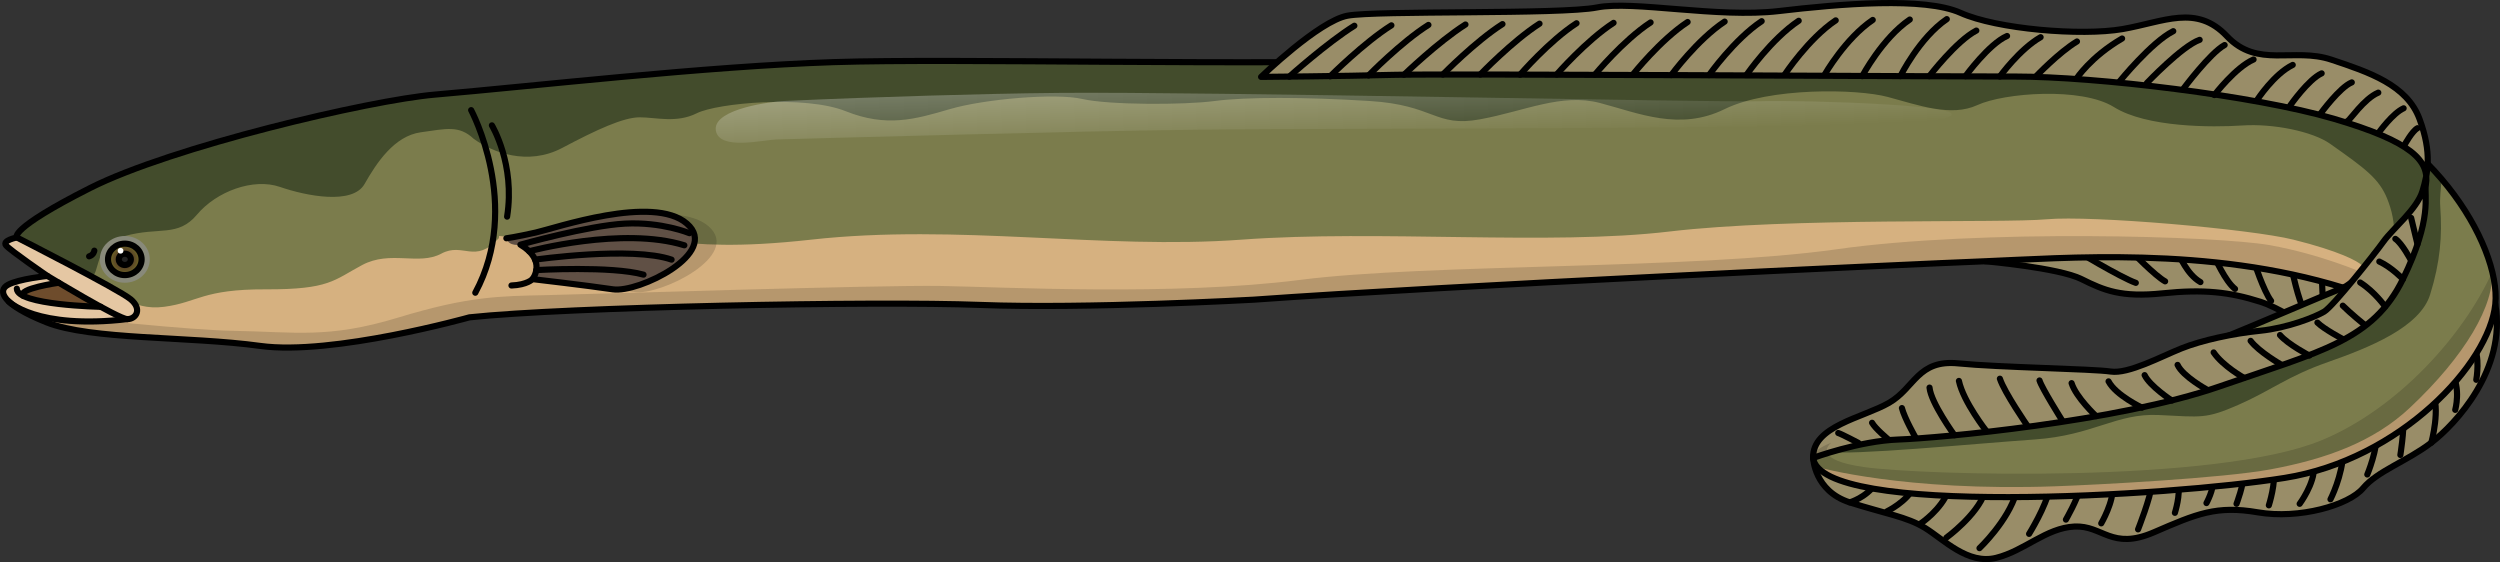 <?xml version="1.0" encoding="utf-8"?>
<!-- Generator: Adobe Illustrator 26.4.1, SVG Export Plug-In . SVG Version: 6.00 Build 0)  -->
<svg version="1.1" id="Camada_1" xmlns="http://www.w3.org/2000/svg" xmlns:xlink="http://www.w3.org/1999/xlink" x="0px" y="0px"
	 width="406.789px" height="91.468px" viewBox="0 0 406.789 91.468" enable-background="new 0 0 406.789 91.468"
	 xml:space="preserve">
<rect x="0" y="0" width="406.789" height="91.468" fill="#333333" stroke="none"/>
<g>
	<g>
		<path fill="#998D68" stroke="#000000" stroke-linecap="round" stroke-linejoin="round" stroke-miterlimit="10" d="M295.025,74.509
			c0,0,0.167,5.384,5.952,7.235c5.785,1.851,9.256,2.314,12.264,4.165c3.008,1.851,6.942,6.016,11.57,4.859
			c4.628-1.157,8.099-4.859,12.727-5.091c4.628-0.231,6.016,3.934,12.958,0.926c6.942-3.008,10.181-4.396,16.892-3.239
			c6.71,1.157,14.809-1.157,17.123-3.934c2.314-2.777,7.173-4.396,11.107-7.405c3.934-3.008,12.256-11.944,10.409-22.517
			s-73.81-12.423-73.81-12.423l-9.19,5.423c0,0,11.967,1.055,15.669,2.907s6.479,3.008,13.189,2.314
			c6.71-0.694,10.875-0.231,15.966,1.388c5.091,1.62,16.429,9.95,16.429,9.95L295.025,74.509z"/>
		<path fill="none" stroke="#000000" stroke-linecap="round" stroke-linejoin="round" stroke-miterlimit="10" d="M337.38,40.521
			c0,0,7.704,4.647,10.15,5.503"/>
		<path fill="none" stroke="#000000" stroke-linecap="round" stroke-linejoin="round" stroke-miterlimit="10" d="M346.796,40.888
			c0,0,3.913,4.036,5.503,4.892"/>
		<path fill="none" stroke="#000000" stroke-linecap="round" stroke-linejoin="round" stroke-miterlimit="10" d="M354.378,41.5
			c0.367,0,1.345,3.057,3.669,4.403"/>
		<path fill="none" stroke="#000000" stroke-linecap="round" stroke-linejoin="round" stroke-miterlimit="10" d="M360.371,41.867
			c0,0,1.712,3.913,3.302,5.136"/>
		<path fill="none" stroke="#000000" stroke-linecap="round" stroke-linejoin="round" stroke-miterlimit="10" d="M366.73,42.478
			c0,0,1.59,4.892,2.813,6.482"/>
		<path fill="none" stroke="#000000" stroke-linecap="round" stroke-linejoin="round" stroke-miterlimit="10" d="M372.845,43.579
			c0,0,1.223,5.625,2.079,6.848"/>
		<path fill="none" stroke="#000000" stroke-linecap="round" stroke-linejoin="round" stroke-miterlimit="10" d="M377.736,44.19
			c0,0,0.245,4.525,0.245,5.136"/>
		<path fill="none" stroke="#000000" stroke-linecap="round" stroke-linejoin="round" stroke-miterlimit="10" d="M300.977,81.744
			c0,0,2.65-0.744,4.24-3.067"/>
		<path fill="none" stroke="#000000" stroke-linecap="round" stroke-linejoin="round" stroke-miterlimit="10" d="M307.051,83.201
			c0,0,3.302-1.59,4.403-4.036"/>
		<path fill="none" stroke="#000000" stroke-linecap="round" stroke-linejoin="round" stroke-miterlimit="10" d="M312.554,85.158
			c0,0,3.302-2.201,4.525-5.381"/>
		<path fill="none" stroke="#000000" stroke-linecap="round" stroke-linejoin="round" stroke-miterlimit="10" d="M316.712,87.482
			c0,0,5.014-3.669,6.237-7.338"/>
		<path fill="none" stroke="#000000" stroke-linecap="round" stroke-linejoin="round" stroke-miterlimit="10" d="M322.093,89.194
			c0,0,4.647-4.403,5.992-9.05"/>
		<path fill="none" stroke="#000000" stroke-linecap="round" stroke-linejoin="round" stroke-miterlimit="10" d="M330.164,86.87
			c0,0,2.813-4.525,3.302-7.338"/>
		<path fill="none" stroke="#000000" stroke-linecap="round" stroke-linejoin="round" stroke-miterlimit="10" d="M336.157,84.547
			c0,0,1.957-3.424,2.201-4.892"/>
		<path fill="none" stroke="#000000" stroke-linecap="round" stroke-linejoin="round" stroke-miterlimit="10" d="M341.905,85.158
			c0,0,2.079-3.546,1.834-5.992"/>
		<path fill="none" stroke="#000000" stroke-linecap="round" stroke-linejoin="round" stroke-miterlimit="10" d="M347.897,86.136
			c0,0,2.079-5.259,2.201-7.215"/>
		<path fill="none" stroke="#000000" stroke-linecap="round" stroke-linejoin="round" stroke-miterlimit="10" d="M353.889,83.446
			c0,0,0.978-3.057,0.489-4.769"/>
		<path fill="none" stroke="#000000" stroke-linecap="round" stroke-linejoin="round" stroke-miterlimit="10" d="M359.026,81.856
			c0,0,1.223-2.201,1.101-3.913"/>
		<path fill="none" stroke="#000000" stroke-linecap="round" stroke-linejoin="round" stroke-miterlimit="10" d="M363.917,81.979
			c0,0,1.223-3.18,1.101-4.769"/>
		<path fill="none" stroke="#000000" stroke-linecap="round" stroke-linejoin="round" stroke-miterlimit="10" d="M369.176,82.223
			c0,0,1.223-3.791,0.734-5.992"/>
		<path fill="none" stroke="#000000" stroke-linecap="round" stroke-linejoin="round" stroke-miterlimit="10" d="M374.19,81.979
			c0,0,2.446-3.302,2.324-5.992"/>
		<path fill="none" stroke="#000000" stroke-linecap="round" stroke-linejoin="round" stroke-miterlimit="10" d="M379.204,81.245
			c0,0,1.957-3.791,2.079-7.704"/>
		<path fill="none" stroke="#000000" stroke-linecap="round" stroke-linejoin="round" stroke-miterlimit="10" d="M385.196,77.209
			c0,0,1.712-4.036,1.59-7.215"/>
		<path fill="none" stroke="#000000" stroke-linecap="round" stroke-linejoin="round" stroke-miterlimit="10" d="M390.577,74.03
			c0,0,0.618-3.811,0.489-6.115"/>
		<path fill="none" stroke="#000000" stroke-linecap="round" stroke-linejoin="round" stroke-miterlimit="10" d="M395.616,72.026
			c0,0,1.564-5.701,0.097-8.269"/>
		<path fill="none" stroke="#000000" stroke-linecap="round" stroke-linejoin="round" stroke-miterlimit="10" d="M399.504,66.692
			c0,0,0.978-3.546-0.611-5.992"/>
		<path fill="none" stroke="#000000" stroke-linecap="round" stroke-linejoin="round" stroke-miterlimit="10" d="M402.929,61.8
			c0,0,0.734-4.036-0.611-5.748"/>
	</g>
	<g>
		<g>
			<path fill="#D6B180" d="M70.769,15.392c-10.594,0.907-42.84,8.487-56.157,15.226S2.738,38.64,2.738,38.64
				s-2.407,0.481-1.765,1.284c0.642,0.802,6.739,4.974,6.739,4.974s-4.653,0.481-6.418,1.444s-0.963,3.209,6.257,6.097
				c7.22,2.888,23.104,2.246,34.817,3.851c11.713,1.604,34.014-4.653,34.014-4.653c15.767-1.688,65.869-2.684,83.122-2.02
				s44.52-0.857,44.52-0.857c31.25-2.25,106.25-5.75,119-6.25s36.25-2.5,58.25,4.304c-8.25,3.304-33.75,14.696-45,17.446
				s-41.794,5.817-41.25,10.25c1.188,9.681,58,6.25,76.75,3.25s33.25-18.5,34.25-28.25s-11.168-29.763-31.168-34.513
				s-110-6.25-140.5-5.26c-30.5,0.99-79.066-0.273-98.743,0.373C114.712,10.796,86.784,14.021,70.769,15.392z"/>
			<path opacity="0.15" d="M369.352,39.894c-8.294-1.493-47.11-2.654-70.499,0.664c-23.389,3.318-66.518,2.322-87.252,4.977
				c-20.735,2.654-48.437,1.161-58.555,0.995c-10.119-0.166-56.565,1.327-64.195,1.493s-12.607,0.166-24.052,3.649
				c-11.446,3.483-16.754,2.322-26.872,2.156c-7.093-0.116-24.282-1.943-33.934-3.026c0.957,0.517,2.127,1.064,3.559,1.636
				c7.22,2.888,23.104,2.246,34.817,3.851c11.713,1.604,34.015-4.653,34.015-4.653c15.767-1.688,65.869-2.684,83.122-2.02
				s44.52-0.857,44.52-0.857c31.25-2.25,106.25-5.75,119-6.25s36.25-2.5,58.25,4.304l3.172-2.439
				C384.447,44.373,377.646,41.387,369.352,39.894z"/>
			<path fill="#7B7C4C" d="M374.857,14.996c-20-4.75-110-6.25-140.5-5.26s-79.066-0.273-98.743,0.373
				c-20.901,0.687-48.83,3.911-64.845,5.283h0c-0.008,0-0.017,0.002-0.025,0.002c-1.293,0.112-2.877,0.333-4.682,0.645l0.008,0.015
				c-13.018,2.281-39.77,8.649-51.459,14.563C1.294,37.357,2.738,38.64,2.738,38.64s-2.407,0.481-1.765,1.284
				c0.295,0.368,1.74,1.447,3.216,2.506l14.299,4.542c0,0,2.708,3.683,8.229,2.949s6.212-2.879,16.565-2.842
				s11.043-1.504,15.645-3.954c4.601-2.451,9.203,0.12,12.884-1.856c3.584-1.923,5.445,1.784,9.352-2.504
				c0.02-0.124,0.035-0.249,0.053-0.373c2.845,0.353,6.848,0.497,12.261-0.058c12.94-1.327,14.599,3.318,38.489,0.664
				c23.889-2.655,47.447,1.659,70.009,0c22.562-1.659,50.102,0.995,69.677-1.327c19.576-2.323,54.083-1.327,61.382-1.991
				s33.198,1.583,40.147,3.318c7.479,1.867,10.454,3.49,11.13,4.166c0.676,0.676-3.037,3.648-3.037,3.648
				c-8.25,3.304-33.75,14.696-45,17.446s-41.794,5.817-41.25,10.25c0.066,0.536,0.312,1.03,0.703,1.488
				c0,0,14.037,4.017,38.734,3.129c6.679-0.24,27.112-1.297,34.96-2.748c9.083-1.679,16.784-4.484,22.67-9.999
				c9.019-8.45,13.933-16.87,13.377-22.398C402.808,33.591,391.571,18.966,374.857,14.996z"/>
			<path fill="#434C2C" d="M397.294,29.14c-5.383-6.318-13.045-11.913-22.437-14.144c-20-4.75-110-6.25-140.5-5.26
				s-79.066-0.273-98.743,0.373c-20.901,0.687-48.829,3.911-64.844,5.283h-0.001c-0.008,0-0.017,0.002-0.025,0.002
				c-1.293,0.112-2.877,0.333-4.682,0.645l0.008,0.015c-13.018,2.281-39.77,8.649-51.459,14.563
				C1.294,37.357,2.738,38.64,2.738,38.64s-2.407,0.481-1.765,1.284c0.5,0.625,4.306,3.291,5.964,4.439l7.534,0.399
				c2.007,1.089,0.214-4.808,5.839-6.36c5.625-1.552,8.619,0.244,11.762-3.499c3.144-3.742,9.132-5.988,13.473-4.491
				s11.826,2.954,13.772-0.469c1.946-3.423,4.823-7.821,9.164-8.42c4.125-0.569,6.207-1.178,8.582,1.05l0,0
				c3.024,2.218,8.782,4.479,14.423,1.493c5.64-2.986,9.954-4.977,12.608-4.977s5.972,0.996,9.29-0.664
				c3.318-1.659,17.585-2.986,24.221-0.332c6.636,2.655,11.281,1.327,16.922-0.332s17.253-2.654,21.567-1.659
				c4.313,0.995,16.59,0.995,21.567,0.332c4.977-0.664,14.599-0.664,25.217,0s10.617,4.313,17.917,2.986
				c7.3-1.327,13.272-4.313,19.576-2.654c6.304,1.659,12.941,4.582,20.24,0.995c7.298-3.587,21.567-3.318,26.544-1.991
				s10.286,3.318,14.599,1.327c4.313-1.991,16.921-2.986,22.23,0.332c5.309,3.318,15.926,3.318,20.903,2.986
				c4.977-0.332,11.386,0.952,14.267,2.986c5.641,3.981,7.963,5.641,9.29,8.958s2.655,9.29-3.65,14.931
				c-6.304,5.641-16.922,10.286-24.221,11.945s-24.553,9.954-37.161,9.954c-12.608,0-30.194,3.65-26.212,4.313
				c3.981,0.664,24.221-1.327,33.843-1.991c9.622-0.664,13.272-4.313,20.24-3.981s7.631,0.664,12.94-1.659
				c5.309-2.323,7.963-4.645,14.599-6.968c6.636-2.323,14.931-5.641,16.59-10.949c1.659-5.309,1.991-9.622,1.659-14.267
				C396.963,32.177,397.17,30.697,397.294,29.14z"/>
			<linearGradient id="SVGID_1_" gradientUnits="userSpaceOnUse" x1="216.331" y1="2.917" x2="217.183" y2="23.65">
				<stop  offset="0" style="stop-color:#FFFFFF"/>
				<stop  offset="1" style="stop-color:#FFFFFF;stop-opacity:0"/>
			</linearGradient>
			<path opacity="0.5" fill="url(#SVGID_1_)" d="M116.457,21.014c0.005,0.113,0.02,0.229,0.046,0.346
				c0.701,3.137,7.701,1.395,9.828,1.336c3.528-0.1,7.058-0.197,10.589-0.293c7.128-0.192,14.254-0.377,21.383-0.553
				c12.017-0.295,24.035-0.594,36.055-0.74c27.177-0.332,115.728,0.12,122.294-1.918c6.567-2.038-23.101-2.942-30.121-2.717
				c-7.021,0.226-91.268-1.586-114.141-1.359c-7.043,0.069-14.085,0.237-21.125,0.442c-7.913,0.23-15.823,0.518-23.729,0.878
				C125.61,16.524,116.325,17.66,116.457,21.014z"/>
			<g>
				<g id="XMLID_00000038414332456248811770000001245610267187531153_">
					<g>
						<path fill="#6E4C2C" d="M16.383,49.919c-0.349-0.009-9.418-0.204-12.574-1.761V48.15c-1.072-1.174,5.751-2.144,5.751-2.144
							C11.322,47.052,14.052,48.652,16.383,49.919z"/>
						<path fill="#E5C7A3" d="M2.738,38.638c0,0,16.581,8.439,18.521,10.056c1.94,1.616,0.859,3.233-0.536,3.233
							c-0.493,0-2.254-0.876-4.33-2.008c0,0,0,0-0.009,0c-2.331-1.268-5.062-2.867-6.823-3.913C8.438,45.342,7.706,44.9,7.706,44.9
							s-6.091-4.177-6.738-4.977C0.33,39.123,2.738,38.638,2.738,38.638z"/>
						<path fill="#E5C7A3" d="M1.41,49.043c-1.285-1.225-1.097-2.161-0.119-2.705c1.77-0.961,6.415-1.438,6.415-1.438
							s0.732,0.442,1.855,1.106c0,0-6.823,0.97-5.751,2.144v0.009c3.156,1.557,12.225,1.753,12.574,1.761c0.009,0,0.009,0,0.009,0
							c2.076,1.131,3.837,2.008,4.33,2.008c-13.297,1.54-18.257-1.982-19.159-2.748C1.462,49.094,1.41,49.043,1.41,49.043z"/>
					</g>
				</g>
			</g>
			<path fill="none" stroke="#000000" stroke-linecap="round" stroke-linejoin="round" stroke-miterlimit="10" d="M70.769,15.392
				c-10.594,0.907-42.84,8.487-56.157,15.226S2.738,38.64,2.738,38.64s-2.407,0.481-1.765,1.284
				c0.642,0.802,6.739,4.974,6.739,4.974s-4.653,0.481-6.418,1.444s-0.963,3.209,6.257,6.097c7.22,2.888,23.104,2.246,34.817,3.851
				c11.713,1.604,34.014-4.653,34.014-4.653c15.767-1.688,65.869-2.684,83.122-2.02s44.52-0.857,44.52-0.857
				c31.25-2.25,106.25-5.75,119-6.25s36.25-2.5,58.25,4.304c-8.25,3.304-33.75,14.696-45,17.446s-41.794,5.817-41.25,10.25
				c1.188,9.681,58,6.25,76.75,3.25s33.25-18.5,34.25-28.25s-11.168-29.763-31.168-34.513s-110-6.25-140.5-5.26
				c-30.5,0.99-79.066-0.273-98.743,0.373C114.712,10.796,86.784,14.021,70.769,15.392z"/>
			<path fill="none" stroke="#000000" stroke-linecap="round" stroke-linejoin="round" stroke-miterlimit="10" d="M76.663,17.922
				c0,0,8.327,15.529,0.675,29.708"/>
			<path fill="none" stroke="#000000" stroke-linecap="round" stroke-linejoin="round" stroke-miterlimit="10" d="M80.038,20.398
				c0,0,3.826,6.302,2.476,14.854"/>
			<path fill="none" stroke="#000000" stroke-linecap="round" stroke-linejoin="round" stroke-miterlimit="10" d="M7.712,44.898
				c0,0,11.61,7.029,13.01,7.029c1.4,0,2.477-1.616,0.539-3.231S2.738,38.64,2.738,38.64"/>
			<path fill="none" stroke="#000000" stroke-linecap="round" stroke-linejoin="round" stroke-miterlimit="10" d="M15.349,40.787
				c0,0-0.077,0.693-0.847,0.923"/>
			<path fill="none" stroke="#000000" stroke-linecap="round" stroke-linejoin="round" stroke-miterlimit="10" d="M1.414,49.047
				c0,0,4.445,4.603,19.308,2.88"/>
			<path fill="none" stroke="#000000" stroke-linecap="round" stroke-linejoin="round" stroke-miterlimit="10" d="M16.392,49.921
				c0,0-13.651-0.256-13.653-2.949"/>
			<path fill="none" stroke="#000000" stroke-linecap="round" stroke-linejoin="round" stroke-miterlimit="10" d="M3.816,48.154
				c-1.077-1.181,5.749-2.148,5.749-2.148"/>
		</g>
		<g>
			<path fill="#88897A" d="M24.372,42.204c0,2.1-1.818,3.802-4.062,3.802c-2.243,0-4.062-1.702-4.062-3.802
				c0-2.1,1.818-3.802,4.062-3.802C22.553,38.403,24.372,40.105,24.372,42.204z"/>
			
				<radialGradient id="SVGID_00000095308906486855215020000006389085049865336238_" cx="20.31" cy="42.205" r="2.647" gradientUnits="userSpaceOnUse">
				<stop  offset="0.366" style="stop-color:#584226"/>
				<stop  offset="0.535" style="stop-color:#5B4626"/>
				<stop  offset="0.708" style="stop-color:#625226"/>
				<stop  offset="0.881" style="stop-color:#6F6626"/>
				<stop  offset="1" style="stop-color:#7A7926"/>
			</radialGradient>
			<path fill="url(#SVGID_00000095308906486855215020000006389085049865336238_)" d="M23.043,42.204
				c0,1.413-1.224,2.558-2.733,2.558s-2.733-1.145-2.733-2.558c0-1.413,1.224-2.558,2.733-2.558S23.043,40.792,23.043,42.204z"/>
			<path fill="none" stroke="#000000" stroke-linecap="round" stroke-linejoin="round" stroke-miterlimit="10" d="M23.043,42.204
				c0,1.413-1.224,2.558-2.733,2.558s-2.733-1.145-2.733-2.558c0-1.413,1.224-2.558,2.733-2.558S23.043,40.792,23.043,42.204z"/>
			<path fill="#222222" stroke="#000000" stroke-linecap="round" stroke-linejoin="round" stroke-miterlimit="10" d="M21.294,42.204
				c0,0.509-0.441,0.921-0.984,0.921c-0.543,0-0.984-0.412-0.984-0.921s0.441-0.921,0.984-0.921
				C20.854,41.283,21.294,41.696,21.294,42.204z"/>
			<circle fill="#FFFFFF" cx="19.616" cy="40.803" r="0.468"/>
		</g>
	</g>
	<g>
		<path opacity="0.15" d="M85.921,39.208c0,0,1.557-0.208,4.775-0.934c3.218-0.727,19.099-6.228,24.6-1.453
			s-7.889,11.314-12.041,10.691c-4.152-0.623-13.079-1.661-13.079-1.661s2.154-3.261-1.972-5.605
			C88.205,40.246,86.341,40.623,85.921,39.208z"/>
		<path fill="#605045" d="M82.393,38.773c0,0,1.557-0.208,4.775-0.934c3.218-0.727,19.099-6.228,24.6-1.453
			s-7.889,11.314-12.041,10.691c-4.152-0.623-13.079-1.661-13.079-1.661s2.154-3.261-1.972-5.605
			C84.677,39.811,82.813,40.188,82.393,38.773z"/>
		<path fill="none" stroke="#000000" stroke-linecap="round" stroke-linejoin="round" stroke-miterlimit="10" d="M83.224,46.454
			c2.595-0.104,3.425-1.038,3.425-1.038s8.927,1.038,13.079,1.661c4.152,0.623,17.542-5.917,12.041-10.691s-21.383,0.727-24.6,1.453
			c-3.218,0.727-4.775,0.934-4.775,0.934"/>
		<path fill="none" stroke="#000000" stroke-linecap="round" stroke-linejoin="round" stroke-miterlimit="10" d="M86.649,45.416
			c0,0,2.387-3.01-1.972-5.605c0,0,11.003-3.114,17.023-3.425s10.484,1.557,10.484,1.557"/>
		<path fill="none" stroke="#000000" stroke-linecap="round" stroke-linejoin="round" stroke-miterlimit="10" d="M86.1,40.883
			c0,0,15.185-4.083,25.254-0.969"/>
		<path fill="none" stroke="#000000" stroke-linecap="round" stroke-linejoin="round" stroke-miterlimit="10" d="M87.06,42.247
			c0,0,15.782-2.234,22.217,0"/>
		<path fill="none" stroke="#000000" stroke-linecap="round" stroke-linejoin="round" stroke-miterlimit="10" d="M87.259,43.946
			c0,0,12.261-0.71,17.451,0.743"/>
	</g>
	<g>
		<path fill="none" stroke="#000000" stroke-linecap="round" stroke-linejoin="round" stroke-miterlimit="10" d="M381.275,46.813
			c0,0,3.713-1.89,5.058-5.428"/>
		<path fill="#998D68" stroke="#000000" stroke-linecap="round" stroke-linejoin="round" stroke-miterlimit="10" d="M205.197,12.511
			c0,0,9.372-9.079,14.058-9.958s34.74-0.168,40.598-1.339c5.858-1.172,19.623,1.757,29.581,0.586s23.723-2.343,29.581,0.293
			s19.623,3.807,26.359,2.636c6.736-1.172,12.008-4.1,16.987,1.172s10.836,1.757,16.987,3.807c6.15,2.05,12.301,4.1,14.351,9.665
			s1.347,8.801,0.469,11.729s-4.818,6.089-6.326,8.186s-8.201,10.544-9.665,11.422c-1.464,0.879-5.989,2.666-10.413,3.109
			c-4.424,0.442-9.512,1.548-12.829,2.876s-8.627,4.203-11.502,3.76c-2.876-0.442-18.138-0.664-24.774-1.327
			s-7.078,3.982-11.281,6.415c-4.203,2.433-12.535,3.776-12.35,8.966c0,0,7.484-2.773,13.899-2.994s35.613-2.876,52.203-8.627
			c16.59-5.751,24.995-7.521,29.862-17.475c4.866-9.954,3.432-13.538,3.726-15.297c0.657-3.94-2.177-7.044-15.007-10.804
			s-38.71-6.857-51.76-6.857s-93.123-0.496-101.307-0.275C218.456,12.402,205.197,12.511,205.197,12.511z"/>
		<g>
			<path fill="none" stroke="#000000" stroke-linecap="round" stroke-linejoin="round" stroke-miterlimit="10" d="M209.788,12.465
				c0,0,6.162-5.52,10.59-8.276"/>
			<path fill="none" stroke="#000000" stroke-linecap="round" stroke-linejoin="round" stroke-miterlimit="10" d="M216.437,12.417
				c0,0,5.535-5.521,9.966-8.295"/>
			<path fill="none" stroke="#000000" stroke-linecap="round" stroke-linejoin="round" stroke-miterlimit="10" d="M222.693,12.272
				c0,0,5.302-5.426,9.735-8.218"/>
			<path fill="none" stroke="#000000" stroke-linecap="round" stroke-linejoin="round" stroke-miterlimit="10" d="M228.469,12.152
				c0,0,5.55-5.356,9.984-8.165"/>
			<path fill="none" stroke="#000000" stroke-linecap="round" stroke-linejoin="round" stroke-miterlimit="10" d="M234.778,12.125
				c0,0,5.263-5.379,9.7-8.206"/>
			<path fill="none" stroke="#000000" stroke-linecap="round" stroke-linejoin="round" stroke-miterlimit="10" d="M240.862,12.125
				c0,0,5.202-5.428,9.641-8.274"/>
			<path fill="none" stroke="#000000" stroke-linecap="round" stroke-linejoin="round" stroke-miterlimit="10" d="M247.343,12.152
				c0,0,4.743-5.505,9.184-8.368"/>
			<path fill="none" stroke="#000000" stroke-linecap="round" stroke-linejoin="round" stroke-miterlimit="10" d="M253.291,12.125
				c0,0,4.817-5.528,9.261-8.408"/>
			<path fill="none" stroke="#000000" stroke-linecap="round" stroke-linejoin="round" stroke-miterlimit="10" d="M259.506,12.152
				c0,0,4.625-5.604,9.071-8.502"/>
			<path fill="none" stroke="#000000" stroke-linecap="round" stroke-linejoin="round" stroke-miterlimit="10" d="M265.673,12.152
				c0,0,4.482-5.654,8.929-8.57"/>
			<path fill="none" stroke="#000000" stroke-linecap="round" stroke-linejoin="round" stroke-miterlimit="10" d="M271.936,12.22
				c0,0,4.241-5.772,8.691-8.705"/>
			<path fill="none" stroke="#000000" stroke-linecap="round" stroke-linejoin="round" stroke-miterlimit="10" d="M278.085,12.22
				c0,0,4.115-5.821,8.566-8.773"/>
			<path fill="none" stroke="#000000" stroke-linecap="round" stroke-linejoin="round" stroke-miterlimit="10" d="M284.224,12.125
				c0,0,3.999-5.776,8.452-8.745"/>
			<path fill="none" stroke="#000000" stroke-linecap="round" stroke-linejoin="round" stroke-miterlimit="10" d="M290.386,12.152
				c0,0,3.859-5.853,8.315-8.84"/>
			<path fill="none" stroke="#000000" stroke-linecap="round" stroke-linejoin="round" stroke-miterlimit="10" d="M296.909,12.125
				c0,0,3.359-5.876,7.816-8.88"/>
			<path fill="none" stroke="#000000" stroke-linecap="round" stroke-linejoin="round" stroke-miterlimit="10" d="M303.01,12.393
				c0,0,3.281-6.193,7.741-9.215"/>
			<path fill="none" stroke="#000000" stroke-linecap="round" stroke-linejoin="round" stroke-miterlimit="10" d="M309.224,12.388
				c0,0,3.089-6.238,7.551-9.278"/>
		</g>
		<path fill="none" stroke="#000000" stroke-linecap="round" stroke-linejoin="round" stroke-miterlimit="10" d="M313.931,12.388
			c0,0,4.413-5.747,7.649-7.414"/>
		<path fill="none" stroke="#000000" stroke-linecap="round" stroke-linejoin="round" stroke-miterlimit="10" d="M319.815,12.388
			c0,0,3.816-5.257,6.766-6.532"/>
		<path fill="none" stroke="#000000" stroke-linecap="round" stroke-linejoin="round" stroke-miterlimit="10" d="M325.405,12.451
			c0,0,3.202-4.438,6.634-6.399"/>
		<path fill="none" stroke="#000000" stroke-linecap="round" stroke-linejoin="round" stroke-miterlimit="10" d="M331.288,12.426
			c0,0,3.726-3.912,6.668-5.677"/>
		<path fill="none" stroke="#000000" stroke-linecap="round" stroke-linejoin="round" stroke-miterlimit="10" d="M337.859,12.818
			c0,0,2.307-3.567,7.44-6.551"/>
		<path fill="none" stroke="#000000" stroke-linecap="round" stroke-linejoin="round" stroke-miterlimit="10" d="M344.919,13.211
			c0,0,5.175-6.374,8.706-8.139"/>
		<path fill="none" stroke="#000000" stroke-linecap="round" stroke-linejoin="round" stroke-miterlimit="10" d="M349.332,13.505
			c0,0,5.742-6.042,8.586-7.023"/>
		<path fill="none" stroke="#000000" stroke-linecap="round" stroke-linejoin="round" stroke-miterlimit="10" d="M355.314,14.387
			c0,0,4.315-5.786,6.668-7.061"/>
		<path fill="none" stroke="#000000" stroke-linecap="round" stroke-linejoin="round" stroke-miterlimit="10" d="M360.315,15.466
			c0,0,3.432-4.511,6.374-5.786"/>
		<path fill="none" stroke="#000000" stroke-linecap="round" stroke-linejoin="round" stroke-miterlimit="10" d="M367.278,16.251
			c0,0,2.746-4.217,5.786-5.688"/>
		<path fill="none" stroke="#000000" stroke-linecap="round" stroke-linejoin="round" stroke-miterlimit="10" d="M372.671,17.133
			c0,0,2.942-4.217,5.099-5.197"/>
		<path fill="none" stroke="#000000" stroke-linecap="round" stroke-linejoin="round" stroke-miterlimit="10" d="M377.574,18.506
			c0,0,3.138-4.315,5.099-5.099"/>
		<path fill="none" stroke="#000000" stroke-linecap="round" stroke-linejoin="round" stroke-miterlimit="10" d="M381.987,19.683
			c0.294,0,2.648-3.628,5.001-4.609"/>
		<path fill="none" stroke="#000000" stroke-linecap="round" stroke-linejoin="round" stroke-miterlimit="10" d="M387.087,21.546
			c0,0,2.255-3.138,4.021-3.923"/>
		<path fill="none" stroke="#000000" stroke-linecap="round" stroke-linejoin="round" stroke-miterlimit="10" d="M391.303,23.507
			c0,0,1.177-2.157,2.059-2.648"/>
		
			<line fill="none" stroke="#000000" stroke-linecap="round" stroke-linejoin="round" stroke-miterlimit="10" x1="393.363" y1="39.745" x2="392.333" y2="35.46"/>
		<path fill="none" stroke="#000000" stroke-linecap="round" stroke-linejoin="round" stroke-miterlimit="10" d="M392.296,42.344
			c0,0-1.449-2.754-2.536-3.478"/>
		<path fill="none" stroke="#000000" stroke-linecap="round" stroke-linejoin="round" stroke-miterlimit="10" d="M390.988,45.414
			c0,0-1.809-1.911-3.837-2.853"/>
		<path fill="none" stroke="#000000" stroke-linecap="round" stroke-linejoin="round" stroke-miterlimit="10" d="M388.093,49.88
			c0,0-1.667-2.391-4.058-3.913"/>
		<path fill="none" stroke="#000000" stroke-linecap="round" stroke-linejoin="round" stroke-miterlimit="10" d="M384.76,52.851
			c0,0-2.246-1.812-3.551-3.116"/>
		<path fill="none" stroke="#000000" stroke-linecap="round" stroke-linejoin="round" stroke-miterlimit="10" d="M381.209,55.169
			c0,0-3.043-1.594-4.13-2.681"/>
		<path fill="none" stroke="#000000" stroke-linecap="round" stroke-linejoin="round" stroke-miterlimit="10" d="M375.774,57.851
			c0,0-3.478-1.812-4.783-3.333"/>
		<path fill="none" stroke="#000000" stroke-linecap="round" stroke-linejoin="round" stroke-miterlimit="10" d="M371.137,59.3
			c0,0-3.551-2.029-4.927-3.84"/>
		<path fill="none" stroke="#000000" stroke-linecap="round" stroke-linejoin="round" stroke-miterlimit="10" d="M365.122,61.474
			c0,0-3.406-1.884-4.927-4.13"/>
		<path fill="none" stroke="#000000" stroke-linecap="round" stroke-linejoin="round" stroke-miterlimit="10" d="M359.036,63.358
			c0,0-3.841-2.101-4.71-3.985"/>
		<path fill="none" stroke="#000000" stroke-linecap="round" stroke-linejoin="round" stroke-miterlimit="10" d="M353.384,65.169
			c0,0-3.551-2.319-4.42-4.13"/>
		<path fill="none" stroke="#000000" stroke-linecap="round" stroke-linejoin="round" stroke-miterlimit="10" d="M348.529,66.329
			c0,0-4.275-2.029-5.435-4.275"/>
		<path fill="none" stroke="#000000" stroke-linecap="round" stroke-linejoin="round" stroke-miterlimit="10" d="M341.065,67.705
			c0,0-3.261-3.043-3.985-5.362"/>
		<path fill="none" stroke="#000000" stroke-linecap="round" stroke-linejoin="round" stroke-miterlimit="10" d="M335.558,68.43
			c0,0-3.333-5.29-3.696-6.522"/>
		<path fill="none" stroke="#000000" stroke-linecap="round" stroke-linejoin="round" stroke-miterlimit="10" d="M329.906,69.3
			c0,0-3.768-5.435-4.493-7.681"/>
		<path fill="none" stroke="#000000" stroke-linecap="round" stroke-linejoin="round" stroke-miterlimit="10" d="M323.239,70.169
			c0,0-3.768-4.782-4.493-8.188"/>
		<path fill="none" stroke="#000000" stroke-linecap="round" stroke-linejoin="round" stroke-miterlimit="10" d="M318.022,70.821
			c0,0-3.84-5.29-4.058-7.753"/>
		<path fill="none" stroke="#000000" stroke-linecap="round" stroke-linejoin="round" stroke-miterlimit="10" d="M311.645,71.111
			c0,0-1.739-3.043-2.174-4.71"/>
		<path fill="none" stroke="#000000" stroke-linecap="round" stroke-linejoin="round" stroke-miterlimit="10" d="M307.225,71.473
			c0,0-2.101-1.739-2.609-2.681"/>
		<path fill="none" stroke="#000000" stroke-linecap="round" stroke-linejoin="round" stroke-miterlimit="10" d="M302.37,72.053
			c0,0-2.754-1.449-3.261-1.594"/>
	</g>
	<path opacity="0.15" d="M371.775,77.759c18.75-3,33.25-18.5,34.25-28.25c0.158-1.539-0.014-3.334-0.491-5.283
		c-4.654,10.342-15.416,22.303-27.792,27.421c-17.194,7.109-65.187,5.677-74.446,4.354c-7.888-1.127-6.057-3.332-5.341-3.961
		c-1.923,0.776-3.037,1.596-2.93,2.469C296.214,84.19,353.025,80.759,371.775,77.759z"/>
</g>
</svg>

